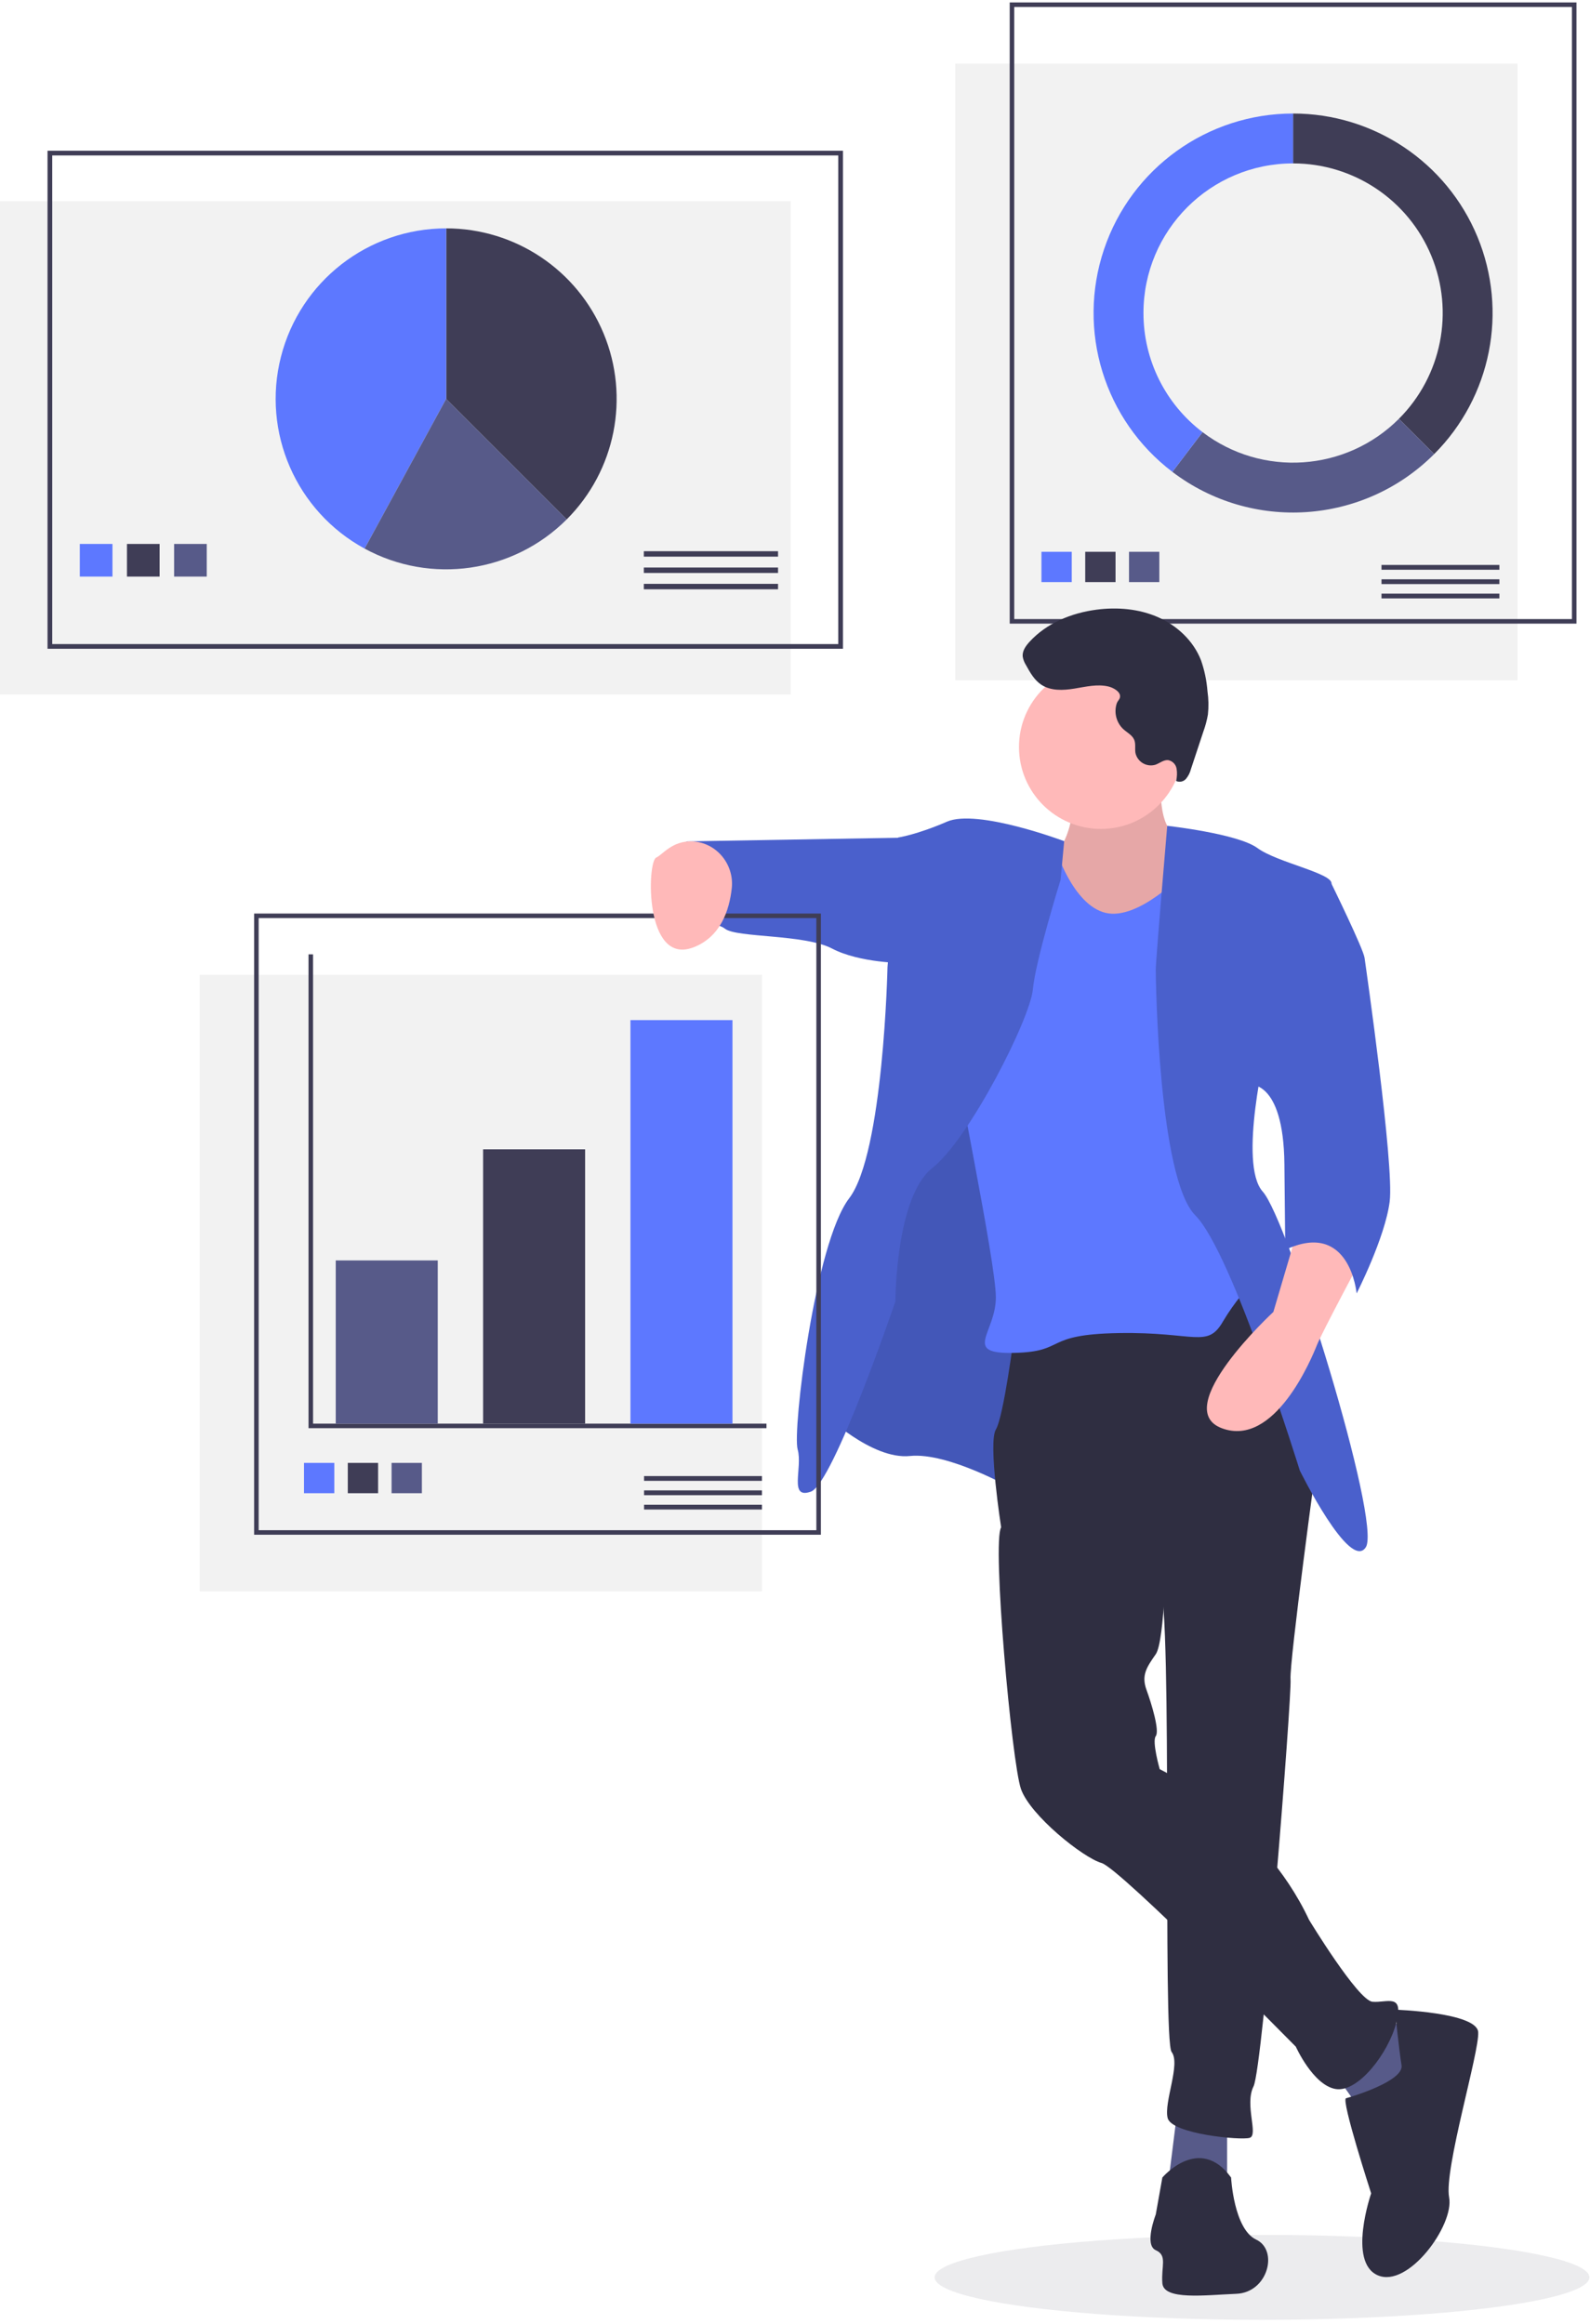 <svg height="494" viewBox="0 0 338 494" width="338" xmlns="http://www.w3.org/2000/svg"><g fill="none" fill-rule="evenodd" transform="translate(0 1)"><ellipse cx="268.277" cy="483.104" fill="#3f3d56" fill-rule="nonzero" opacity=".1" rx="69.6" ry="9.032"/><g transform="translate(0 31.545)"><path d="m0 10.217h168.096v104.867h-168.096z" fill="#f2f2f2" fill-rule="nonzero"/><path d="m10.602 0h168.096v104.867h-168.096z" stroke="#3f3d56"/><g fill-rule="nonzero"><path d="m120.47 77.867c10.365-10.365 13.465-25.953 7.856-39.495s-18.824-22.372-33.482-22.372v36.241z" fill="#3f3d56"/><path d="m94.843 16c-16.571.002-31.03 11.242-35.12 27.3-4.09 16.058 3.232 32.845 17.783 40.773l17.337-31.832z" fill="#5d78ff"/><path d="m120.47 77.867-25.626-25.626-17.337 31.832c14.114 7.679 31.599 5.154 42.963-6.206z" fill="#575a89"/><path d="m16.964 83.084h6.94v6.94h-6.94z" fill="#5d78ff"/><path d="m26.988 83.084h6.94v6.94h-6.94z" fill="#3f3d56"/><path d="m37.012 83.084h6.94v6.94h-6.94z" fill="#575a89"/><path d="m136.867 84.627h28.53v1.157h-28.53z" fill="#3f3d56"/><path d="m136.867 88.096h28.53v1.157h-28.53z" fill="#3f3d56"/><path d="m136.867 91.566h28.53v1.157h-28.53z" fill="#3f3d56"/></g></g><g transform="translate(203.075)"><path d="m0 12.53h119.518v131.084h-119.518z" fill="#f2f2f2" fill-rule="nonzero"/><path d="m12.048 0h119.518v131.084h-119.518z" stroke="#3f3d56" stroke-width=".964"/><g fill-rule="nonzero"><path d="m18.313 116.296h6.444v6.444h-6.444z" fill="#5d78ff"/><path d="m27.621 116.296h6.444v6.444h-6.444z" fill="#3f3d56"/><path d="m36.929 116.296h6.444v6.444h-6.444z" fill="#575a89"/><path d="m90.602 119.095h25.06v1.016h-25.06z" fill="#3f3d56"/><path d="m90.602 122.143h25.06v1.016h-25.06z" fill="#3f3d56"/><path d="m90.602 125.19h25.06v1.016h-25.06z" fill="#3f3d56"/><path d="m71.807 23.133v10.602c12.865-0 24.463 7.75 29.386 19.635 4.923 11.886 2.202 25.566-6.895 34.663l7.497 7.497c12.129-12.129 15.757-30.37 9.193-46.218s-22.028-26.18-39.181-26.18z" fill="#3f3d56"/><path d="m101.795 95.53-7.497-7.497c-11.246 11.248-29.073 12.457-41.735 2.83l-6.417 8.444c16.885 12.833 40.653 11.22 55.649-3.776z" fill="#575a89"/><path d="m40 65.542c0-17.567 14.241-31.807 31.807-31.807v-10.602c-18.205 0-34.379 11.618-40.19 28.87-5.812 17.252.035 36.289 14.529 47.304l6.417-8.444c-7.921-6.008-12.571-15.379-12.563-25.321z" fill="#5d78ff"/></g></g><g fill-rule="nonzero"><path d="m247.094 160.181s-1.966 14.608 3.09 16.293 3.652 14.608 3.652 14.608l-15.169 11.517-13.484 1.124-3.371-17.417 1.966-4.495s7.585-8.989 2.247-18.259 21.069-3.371 21.069-3.371z" fill="#ffb9b9"/><path d="m247.094 160.181s-1.966 14.608 3.09 16.293 3.652 14.608 3.652 14.608l-15.169 11.517-13.484 1.124-3.371-17.417 1.966-4.495s7.585-8.989 2.247-18.259 21.069-3.371 21.069-3.371z" fill="#000" opacity=".1"/><path d="m233.048 273.951-17.698 41.575s-13.765-7.866-21.911-7.023-18.259-8.989-18.259-8.989l10.113-48.879 18.821-51.969 26.125 16.574z" fill="#4a60cc"/><path d="m233.048 273.951-17.698 41.575s-13.765-7.866-21.911-7.023-18.259-8.989-18.259-8.989l10.113-48.879 18.821-51.969 26.125 16.574z" fill="#000" opacity=".1"/><path d="m260.858 450.646v13.484h-12.641l1.966-15.731z" fill="#575a89"/><path d="m293.725 427.33 9.27 5.618-6.742 15.45-7.023-.843-6.742-9.551z" fill="#575a89"/><path d="m263.387 270.018 16.574 39.047s-5.899 43.261-5.618 46.913c.281 3.652-5.899 82.589-7.866 86.521s1.124 10.394-.843 10.956c-1.966.562-16.574-.843-17.417-4.214-.843-3.371 2.809-11.517.843-14.046-1.966-2.528.281-93.544-2.528-99.724s-33.71-11.798-33.71-11.798-2.809-17.978-1.124-20.788c1.686-2.809 3.933-20.507 3.933-20.507z" fill="#2f2e41"/><path d="m247.094 461.882s7.866-9.27 14.608 0c0 0 .562 10.956 5.337 13.203 4.776 2.247 2.528 11.237-4.214 11.517-6.742.281-15.45 1.405-15.731-2.247-.281-3.652 1.124-5.899-1.405-7.023s0-7.585 0-7.585z" fill="#2f2e41"/><path d="m247.936 327.606s-.281 20.226-2.247 23.035c-1.966 2.809-3.09 4.495-1.966 7.585 1.124 3.09 2.809 8.708 1.966 9.832-.843 1.124.843 7.023.843 7.023s21.63 10.394 31.743 32.024c0 0 10.394 17.136 13.484 17.417 3.09.281 6.742-1.966 5.056 4.495-1.685 6.461-8.147 14.888-12.922 14.046-4.776-.843-8.427-8.989-8.427-8.989s-37.362-37.923-41.294-39.047c-3.933-1.124-15.169-10.113-17.136-15.731-1.966-5.618-6.18-52.531-4.214-55.621s9.27-7.304 9.27-7.304z" fill="#2f2e41"/><path d="m296.535 426.206s17.417.562 17.698 4.776-7.304 29.215-6.18 35.114-8.708 19.383-15.169 16.574-1.405-17.417-1.405-17.417-6.461-19.945-5.337-20.226c1.124-.281 12.36-3.652 11.798-7.023-.562-3.371-1.405-11.798-1.405-11.798z" fill="#2f2e41"/><circle cx="234.031" cy="157.793" fill="#ffb9b9" r="17.417"/><path d="m251.588 184.62s-9.551 10.113-16.574 8.427c-7.023-1.685-10.675-13.765-10.675-13.765l-12.641-2.247s-8.989 39.89-8.989 43.823c0 3.933 8.989 46.351 8.989 53.935 0 7.585-7.304 12.079 3.933 11.798 11.237-.281 5.899-3.933 22.192-4.214s18.821 3.371 22.192-2.528c2.299-3.849 5.137-7.349 8.427-10.394l-5.899-20.788-.843-58.711s-7.202-14.046-10.483-12.922c0 0 1.775 6.18.371 7.585z" fill="#5d78ff"/><path d="m248.128 174.551s14.978 1.642 19.191 4.732c4.214 3.09 16.012 5.337 15.731 7.585-.281 2.247-13.765 34.271-13.765 34.271s-6.18 25.282-.843 31.181c5.337 5.899 25.282 70.228 21.911 75.566s-14.046-16.293-14.046-16.293-14.327-46.351-22.192-54.216c-7.866-7.866-8.427-50.284-8.427-52.25 0-1.966 2.439-30.576 2.439-30.576z" fill="#4a60cc"/><path d="m226.221 177.809s-18.455-6.954-24.916-4.145c-6.461 2.809-10.394 3.371-10.394 3.371l-2.247 27.53s-.843 39.609-8.147 49.16c-7.304 9.551-12.079 49.441-10.956 53.374 1.124 3.933-1.966 10.675 2.809 8.989 4.776-1.685 17.978-40.452 17.978-40.452s0-22.192 7.866-28.372c7.866-6.18 20.788-31.743 21.349-37.923.562-6.18 5.899-23.316 5.899-23.316z" fill="#4a60cc"/><path d="m289.512 266.366s-8.427 15.731-9.551 18.54c-1.124 2.809-8.989 21.911-20.226 17.698-11.237-4.214 10.956-24.72 10.956-24.72l5.056-17.136s13.203-2.809 13.765 5.618z" fill="#ffb9b9"/><path d="m193.72 177.036c-30.581.529-46.434.802-47.557.818-1.685.024-7.221 13.508-3.57 16.037s8.989.562 11.517 2.528c2.528 1.966 16.855 1.124 22.754 4.214 5.899 3.09 15.169 3.09 15.169 3.09z" fill="#4a60cc"/><path d="m235.601 144.925c-2.357-.545-4.803.059-7.191.45s-5.018.52-7.037-.812c-1.491-.984-2.408-2.611-3.269-4.176-.359-.559-.599-1.186-.703-1.843-.101-1.158.635-2.214 1.417-3.073 3.632-3.993 8.94-6.178 14.293-6.872 4.4-.571 8.988-.188 13.051 1.594 4.063 1.782 7.556 5.046 9.154 9.185.736 2.119 1.195 4.323 1.367 6.559.241 1.645.272 3.315.092 4.968-.215 1.225-.537 2.43-.963 3.599l-2.646 7.991c-.19.755-.546 1.459-1.041 2.06-.522.605-1.381.793-2.108.462.212-.868.244-1.77.095-2.651-.169-.898-.868-1.603-1.765-1.78-.975-.104-1.809.653-2.734.978-.9.267-1.87.145-2.676-.335-.806-.48-1.376-1.275-1.57-2.193-.146-.914.099-1.892-.247-2.749-.406-1.005-1.482-1.532-2.29-2.254-1.506-1.39-2.07-3.526-1.446-5.477.216-.665.827-.967.705-1.731-.16-1.002-1.638-1.703-2.489-1.9z" fill="#2f2e41"/></g><g transform="translate(42.455 193.678)"><path d="m0 12.53h119.518v131.084h-119.518z" fill="#f2f2f2" fill-rule="nonzero"/><path d="m12.048 0h119.518v131.084h-119.518z" stroke="#3f3d56" stroke-width=".964"/><path d="m23.614 8.193v100.241h96.867" stroke="#3f3d56" stroke-width=".964"/><g fill-rule="nonzero"><path d="m28.916 73.253h21.687v34.699h-21.687z" fill="#575a89"/><path d="m60.241 49.639h21.687v58.313h-21.687z" fill="#3f3d56"/><path d="m91.566 22.169h21.687v85.783h-21.687z" fill="#5d78ff"/><path d="m22.169 116.296h6.444v6.444h-6.444z" fill="#5d78ff"/><path d="m31.477 116.296h6.444v6.444h-6.444z" fill="#3f3d56"/><path d="m40.785 116.296h6.444v6.444h-6.444z" fill="#575a89"/><path d="m94.458 119.095h25.06v1.016h-25.06z" fill="#3f3d56"/><path d="m94.458 122.143h25.06v1.016h-25.06z" fill="#3f3d56"/><path d="m94.458 125.19h25.06v1.016h-25.06z" fill="#3f3d56"/></g></g><path d="m147.182 177.862c5.122.223 8.928 4.868 8.374 9.965-.502 4.618-2.354 10.364-8.187 12.571-10.394 3.933-9.832-18.259-7.866-19.102 1.311-.562 3.371-3.621 7.678-3.433z" fill="#ffb9b9" fill-rule="nonzero"/><path d="m279.961 185.367 3.09 1.501s6.742 13.765 7.023 15.731c.281 1.966 6.33 44.125 5.342 51.826-.988 7.701-7.027 19.526-7.027 19.526s-1.405-15.731-15.169-9.27c0 0 0 .182-.183-18.181-.183-18.363-7.682-16.933-7.682-16.933z" fill="#4a60cc" fill-rule="nonzero"/></g></svg>
